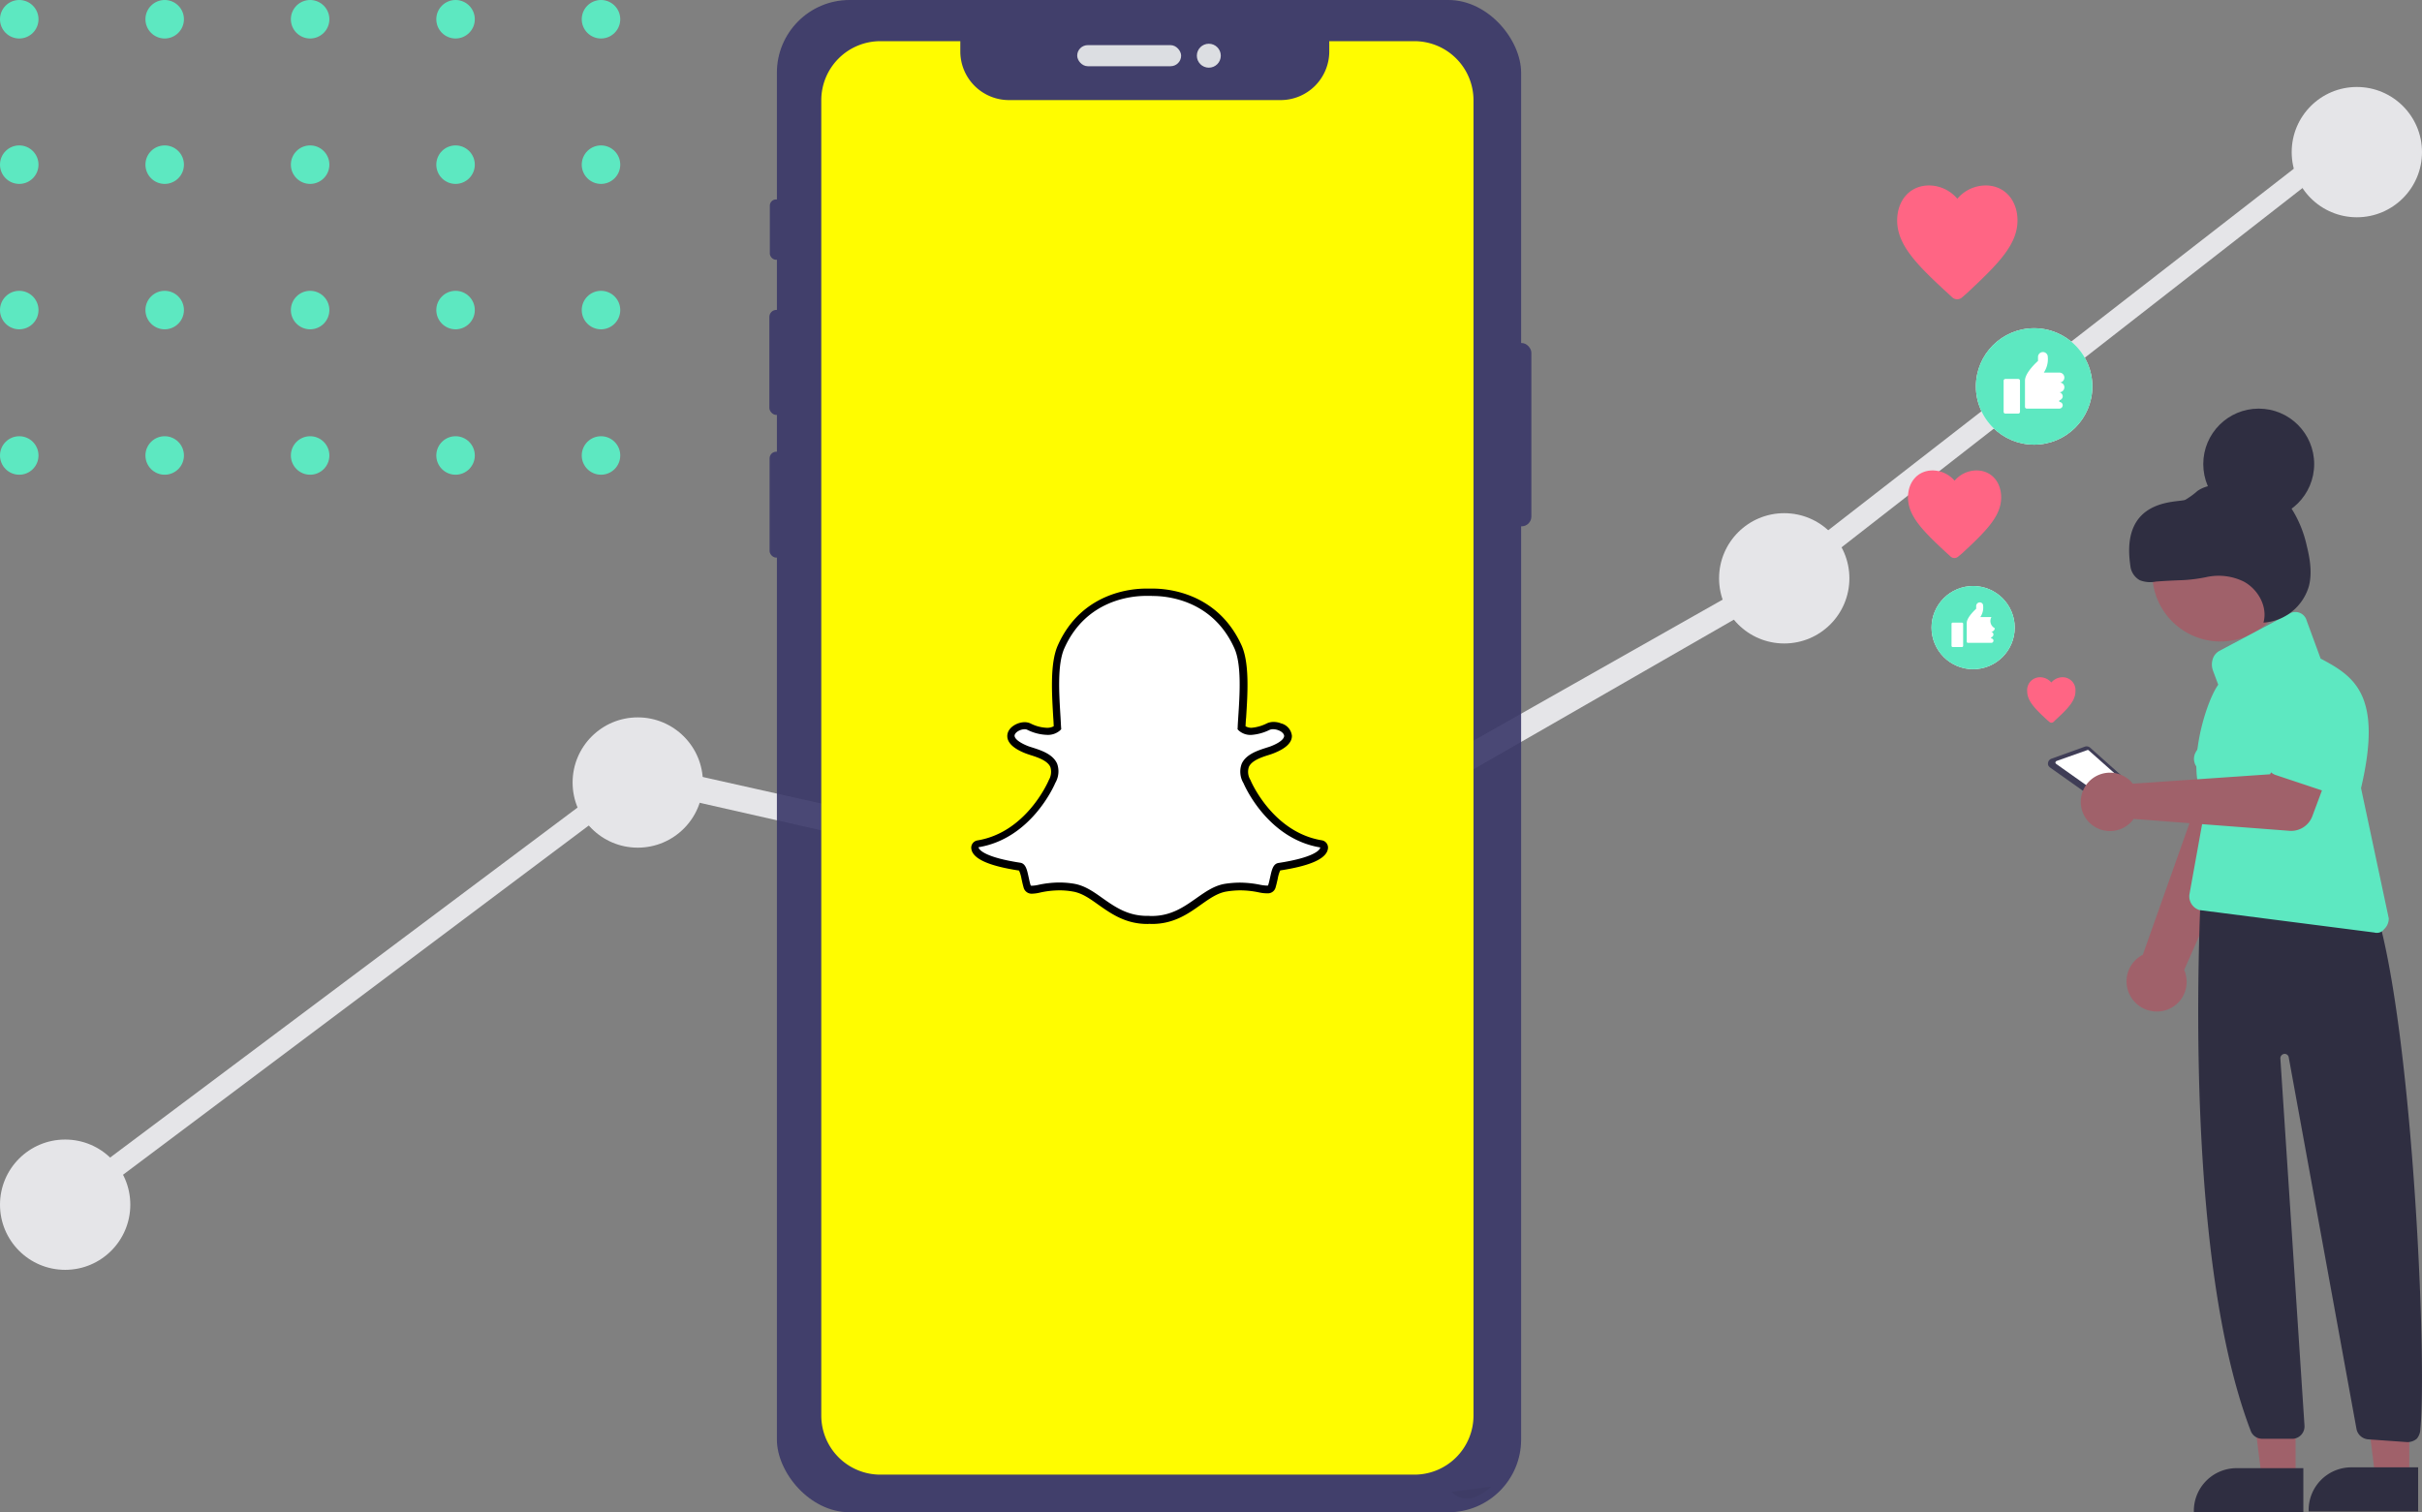 <?xml version="1.0" encoding="utf-8"?>
<svg xmlns="http://www.w3.org/2000/svg" xmlns:xlink="http://www.w3.org/1999/xlink" width="566.209" height="353.598" viewBox="0 0 566.209 353.598">
  <rect x="0" y="0" width="566.209" height="353.598" fill="#808080" stroke="none"/>
  <defs>
    <clipPath id="clip-path">
      <rect width="154.498" height="111" fill="none"/>
    </clipPath>
    <clipPath id="clip-path-2">
      <rect id="SVGID" width="83.515" height="78.415" fill="none"/>
    </clipPath>
  </defs>
  <g id="social_ads_snapchat" transform="translate(240.244 -90.863)">
    <g id="Groupe_3786" data-name="Groupe 3786" transform="translate(-1598.644 -562.198)">
      <circle id="Ellipse_1908" data-name="Ellipse 1908" cx="15.232" cy="15.232" r="15.232" transform="translate(1358.4 919.514)" fill="#e5e5e8"/>
      <circle id="Ellipse_1909" data-name="Ellipse 1909" cx="15.232" cy="15.232" r="15.232" transform="translate(1492.262 820.8)" fill="#e5e5e8"/>
      <circle id="Ellipse_1910" data-name="Ellipse 1910" cx="15.232" cy="15.232" r="15.232" transform="translate(1624.198 881.334) rotate(-80.782)" fill="#e5e5e8"/>
      <circle id="Ellipse_1911" data-name="Ellipse 1911" cx="15.232" cy="15.232" r="15.232" transform="translate(1760.282 773.055)" fill="#e5e5e8"/>
      <circle id="Ellipse_1912" data-name="Ellipse 1912" cx="15.232" cy="15.232" r="15.232" transform="translate(1894.146 673.4)" fill="#e5e5e8"/>
      <path id="Tracé_13404" data-name="Tracé 13404" d="M435.878,272.514,301.428,242.043l-132.4,99.3-2.929-4.1,135.328-101.35L435,265.777,567.984,190.49h.293L702.433,86.3l1.757,4.687-133.278,103.9Z" transform="translate(1206.066 595.452)" fill="#e5e5e8"/>
    </g>
    <g id="Grille_de_répétition_39" data-name="Grille de répétition 39" transform="translate(-240.244 90.864)" clip-path="url(#clip-path)">
      <g transform="translate(-655 -193)">
        <circle id="Ellipse_8" data-name="Ellipse 8" cx="4.5" cy="4.5" r="4.5" transform="translate(655 193)" fill="#5de8c1"/>
      </g>
      <g transform="translate(-621 -193)">
        <circle id="Ellipse_8-2" data-name="Ellipse 8" cx="4.5" cy="4.5" r="4.5" transform="translate(655 193)" fill="#5de8c1"/>
      </g>
      <g transform="translate(-587 -193)">
        <circle id="Ellipse_8-3" data-name="Ellipse 8" cx="4.5" cy="4.5" r="4.5" transform="translate(655 193)" fill="#5de8c1"/>
      </g>
      <g transform="translate(-553 -193)">
        <circle id="Ellipse_8-4" data-name="Ellipse 8" cx="4.5" cy="4.5" r="4.5" transform="translate(655 193)" fill="#5de8c1"/>
      </g>
      <g transform="translate(-519 -193)">
        <circle id="Ellipse_8-5" data-name="Ellipse 8" cx="4.5" cy="4.5" r="4.5" transform="translate(655 193)" fill="#5de8c1"/>
      </g>
      <g transform="translate(-655 -159)">
        <circle id="Ellipse_8-6" data-name="Ellipse 8" cx="4.5" cy="4.5" r="4.5" transform="translate(655 193)" fill="#5de8c1"/>
      </g>
      <g transform="translate(-621 -159)">
        <circle id="Ellipse_8-7" data-name="Ellipse 8" cx="4.5" cy="4.5" r="4.5" transform="translate(655 193)" fill="#5de8c1"/>
      </g>
      <g transform="translate(-587 -159)">
        <circle id="Ellipse_8-8" data-name="Ellipse 8" cx="4.5" cy="4.5" r="4.5" transform="translate(655 193)" fill="#5de8c1"/>
      </g>
      <g transform="translate(-553 -159)">
        <circle id="Ellipse_8-9" data-name="Ellipse 8" cx="4.5" cy="4.5" r="4.5" transform="translate(655 193)" fill="#5de8c1"/>
      </g>
      <g transform="translate(-519 -159)">
        <circle id="Ellipse_8-10" data-name="Ellipse 8" cx="4.5" cy="4.5" r="4.5" transform="translate(655 193)" fill="#5de8c1"/>
      </g>
      <g transform="translate(-655 -125)">
        <circle id="Ellipse_8-11" data-name="Ellipse 8" cx="4.5" cy="4.5" r="4.5" transform="translate(655 193)" fill="#5de8c1"/>
      </g>
      <g transform="translate(-621 -125)">
        <circle id="Ellipse_8-12" data-name="Ellipse 8" cx="4.5" cy="4.5" r="4.5" transform="translate(655 193)" fill="#5de8c1"/>
      </g>
      <g transform="translate(-587 -125)">
        <circle id="Ellipse_8-13" data-name="Ellipse 8" cx="4.5" cy="4.5" r="4.5" transform="translate(655 193)" fill="#5de8c1"/>
      </g>
      <g transform="translate(-553 -125)">
        <circle id="Ellipse_8-14" data-name="Ellipse 8" cx="4.5" cy="4.5" r="4.5" transform="translate(655 193)" fill="#5de8c1"/>
      </g>
      <g transform="translate(-519 -125)">
        <circle id="Ellipse_8-15" data-name="Ellipse 8" cx="4.5" cy="4.5" r="4.5" transform="translate(655 193)" fill="#5de8c1"/>
      </g>
      <g transform="translate(-655 -91)">
        <circle id="Ellipse_8-16" data-name="Ellipse 8" cx="4.5" cy="4.5" r="4.5" transform="translate(655 193)" fill="#5de8c1"/>
      </g>
      <g transform="translate(-621 -91)">
        <circle id="Ellipse_8-17" data-name="Ellipse 8" cx="4.5" cy="4.5" r="4.5" transform="translate(655 193)" fill="#5de8c1"/>
      </g>
      <g transform="translate(-587 -91)">
        <circle id="Ellipse_8-18" data-name="Ellipse 8" cx="4.5" cy="4.5" r="4.5" transform="translate(655 193)" fill="#5de8c1"/>
      </g>
      <g transform="translate(-553 -91)">
        <circle id="Ellipse_8-19" data-name="Ellipse 8" cx="4.5" cy="4.5" r="4.5" transform="translate(655 193)" fill="#5de8c1"/>
      </g>
      <g transform="translate(-519 -91)">
        <circle id="Ellipse_8-20" data-name="Ellipse 8" cx="4.5" cy="4.5" r="4.5" transform="translate(655 193)" fill="#5de8c1"/>
      </g>
    </g>
    <g id="Groupe_1957" data-name="Groupe 1957" transform="translate(-40.637 -503.062)">
      <g id="pc_screen" data-name="pc screen" transform="translate(-240.244 593.925)">
        <g id="Groupe_1541" data-name="Groupe 1541" transform="translate(0 0)">
          <g id="Groupe_3166" data-name="Groupe 3166">
            <g id="undraw_social_dashboard_k3pt" transform="translate(0 0)">
              <g id="Groupe_3296" data-name="Groupe 3296" transform="translate(220.497 0)" opacity="0.9">
                <rect id="Rectangle_2381" data-name="Rectangle 2381" width="5.201" height="42.862" rx="2.29" transform="translate(172.939 80.206)" fill="#3a3768"/>
                <rect id="Rectangle_2382" data-name="Rectangle 2382" width="2.917" height="14.111" rx="1.459" transform="translate(0.106 46.631)" fill="#3a3768"/>
                <rect id="Rectangle_2383" data-name="Rectangle 2383" width="3.287" height="24.56" rx="1.644" transform="translate(0 72.464)" fill="#3a3768"/>
                <rect id="Rectangle_2384" data-name="Rectangle 2384" width="3.129" height="24.771" rx="1.564" transform="translate(0.053 105.617)" fill="#3a3768"/>
                <rect id="Rectangle_2385" data-name="Rectangle 2385" width="173.984" height="353.598" rx="17" transform="translate(1.761 0)" fill="#3a3768"/>
                <rect id="Rectangle_2386" data-name="Rectangle 2386" width="24.296" height="4.931" rx="2.465" transform="translate(71.965 10.554)" fill="#e6e8ec"/>
                <circle id="Ellipse_1292" data-name="Ellipse 1292" cx="2.8" cy="2.8" r="2.8" transform="translate(99.935 10.225)" fill="#e6e8ec"/>
              </g>
              <path id="Tracé_10315" data-name="Tracé 10315" d="M625.443,176.84h-19.9v2.4a11.376,11.376,0,0,1-11.376,11.376h-63.5a11.376,11.376,0,0,1-11.376-11.376v-2.4H500.6a13.812,13.812,0,0,0-13.812,13.818V498.2A13.812,13.812,0,0,0,500.6,512.018H625.443A13.818,13.818,0,0,0,639.261,498.2V190.658a13.818,13.818,0,0,0-13.818-13.818Z" transform="translate(-254.153 -167.213)" fill="#fffc00"/>
              <path id="Tracé_10388" data-name="Tracé 10388" d="M737.22,754.569l9.263-1.239S741.247,758.7,737.22,754.569Z" transform="translate(-357.214 -405.732)" opacity="0.05"/>
              <g id="Groupe_3790" data-name="Groupe 3790" transform="translate(-61.527 -51.618)">
                <g id="Groupe_3789" data-name="Groupe 3789" transform="translate(329.164 189.245)" clip-path="url(#clip-path-2)">
                  <path id="Tracé_16492" data-name="Tracé 16492" d="M371.943,267.243a4.273,4.273,0,0,1-.613-.028c-.139,0-.279.028-.418.028-4.849,0-7.942-2.2-10.952-4.319-2.062-1.477-4.04-2.843-6.325-3.233a19.5,19.5,0,0,0-3.316-.279,22.233,22.233,0,0,0-4.6.529,9.526,9.526,0,0,1-1.728.251,1.093,1.093,0,0,1-1.2-.864c-.195-.641-.335-1.282-.474-1.895-.335-1.56-.585-2.535-1.255-2.647-7.663-1.2-9.865-2.815-10.366-3.957a1.619,1.619,0,0,1-.112-.5.832.832,0,0,1,.725-.892c11.787-1.951,17.082-13.989,17.3-14.518,0-.027,0-.027.028-.056a4.437,4.437,0,0,0,.418-3.762c-.808-1.895-3.456-2.759-5.183-3.288-.418-.139-.836-.251-1.142-.39-3.484-1.365-3.79-2.786-3.651-3.511.223-1.226,1.867-2.09,3.2-2.09a1.983,1.983,0,0,1,.947.2,10.321,10.321,0,0,0,4.208,1.115,3.364,3.364,0,0,0,2.508-.808c-.056-.808-.083-1.644-.139-2.48-.362-5.574-.78-12.512.975-16.469,5.295-11.843,16.5-12.762,19.813-12.762.084,0,1.449-.028,1.449-.028h.2c3.316,0,14.546.92,19.84,12.79,1.756,3.957,1.338,10.9.975,16.469l-.028.251c-.056.78-.083,1.533-.139,2.257a3.46,3.46,0,0,0,2.285.808,10.438,10.438,0,0,0,3.957-1.115,3.1,3.1,0,0,1,1.226-.251,3.408,3.408,0,0,1,1.421.279h.028a2.6,2.6,0,0,1,1.979,2.118c.027.808-.614,2.034-3.679,3.26-.306.111-.724.251-1.142.39-1.756.557-4.375,1.393-5.183,3.288a4.439,4.439,0,0,0,.418,3.762c0,.027,0,.027.027.056.223.5,5.517,12.567,17.3,14.518a.869.869,0,0,1,.725.892,1.628,1.628,0,0,1-.112.5c-.474,1.143-2.675,2.759-10.366,3.929-.613.084-.863.92-1.254,2.62-.139.613-.279,1.226-.474,1.867a1.008,1.008,0,0,1-1.086.808h-.084a10.38,10.38,0,0,1-1.728-.222,23.122,23.122,0,0,0-4.6-.5,19.264,19.264,0,0,0-3.316.279c-2.313.39-4.263,1.756-6.326,3.233-3.038,2.173-6.158,4.375-10.979,4.375" transform="translate(-329.698 -189.747)" fill="#fff"/>
                  <path id="Tracé_16493" data-name="Tracé 16493" d="M371.719,189.246h-1.645c-3.427,0-15.1.947-20.593,13.292-1.839,4.152-1.393,11.2-1.059,16.859.056.669.084,1.365.111,2.034a3.184,3.184,0,0,1-1.616.362,9.246,9.246,0,0,1-3.845-1.031,3.335,3.335,0,0,0-1.31-.279c-1.7,0-3.734,1.115-4.04,2.786-.223,1.2.307,2.954,4.18,4.486.362.139.78.279,1.2.418,1.588.5,4.012,1.282,4.653,2.815a3.808,3.808,0,0,1-.391,3.065c0,.028-.027.056-.027.084-.224.5-5.323,12.122-16.637,13.989a1.733,1.733,0,0,0-1.449,1.811,2.694,2.694,0,0,0,.195.78c.864,1.979,4.431,3.455,10.979,4.458a8.07,8.07,0,0,1,.586,1.979c.139.613.278,1.281.473,1.951a1.931,1.931,0,0,0,2.034,1.477,8.908,8.908,0,0,0,1.895-.279,21.381,21.381,0,0,1,4.431-.5,17.7,17.7,0,0,1,3.176.279c2.118.362,3.9,1.616,5.963,3.093,2.981,2.09,6.326,4.486,11.453,4.486a2.091,2.091,0,0,0,.418-.028c.167,0,.391.028.614.028,5.126,0,8.47-2.369,11.452-4.486,2.09-1.477,3.873-2.731,5.963-3.093a20.955,20.955,0,0,1,3.176-.279,21.584,21.584,0,0,1,4.432.474,9.168,9.168,0,0,0,1.894.223h.112a1.864,1.864,0,0,0,1.922-1.449c.195-.669.334-1.31.474-1.923a8.075,8.075,0,0,1,.585-1.979c6.521-1,10.116-2.48,10.98-4.458a2.685,2.685,0,0,0,.195-.78,1.733,1.733,0,0,0-1.45-1.811c-11.341-1.867-16.44-13.515-16.636-13.989,0-.027-.027-.056-.027-.084a3.6,3.6,0,0,1-.391-3.065c.641-1.533,3.065-2.313,4.654-2.814.445-.139.863-.279,1.2-.419,2.814-1.115,4.235-2.48,4.207-4.068a3.354,3.354,0,0,0-2.535-2.9,4.538,4.538,0,0,0-1.727-.334,3.617,3.617,0,0,0-1.589.334,9.757,9.757,0,0,1-3.594,1.031,2.725,2.725,0,0,1-1.393-.362c.027-.585.056-1.171.111-1.784l.027-.251c.362-5.657.808-12.707-1.058-16.859-5.6-12.345-17.277-13.292-20.732-13.292m0,1.727c3.148,0,13.96.836,19.059,12.261,1.672,3.762,1.255,10.589.892,16.05-.056.864-.112,1.7-.139,2.508l-.028.335.223.251a4.111,4.111,0,0,0,2.9,1.087h.056a11.567,11.567,0,0,0,4.291-1.17,2,2,0,0,1,.864-.167,3.549,3.549,0,0,1,1.086.195l.057.027c.835.279,1.393.836,1.42,1.338,0,.279-.195,1.282-3.121,2.425-.279.111-.669.222-1.086.362-1.895.614-4.765,1.505-5.74,3.79a5.251,5.251,0,0,0,.445,4.486c.334.808,5.769,13.013,17.946,15.02a.7.7,0,0,1-.056.2c-.195.474-1.533,2.174-9.7,3.428-1.282.195-1.588,1.644-1.95,3.288-.14.585-.25,1.2-.447,1.811-.056.195-.056.195-.279.195h-.082a10.679,10.679,0,0,1-1.561-.195,24.393,24.393,0,0,0-4.765-.5,24.035,24.035,0,0,0-3.456.279c-2.508.418-4.542,1.867-6.688,3.372-2.9,2.034-5.88,4.152-10.45,4.152a4.169,4.169,0,0,1-.585-.027h-.446c-4.57,0-7.552-2.118-10.449-4.152-2.146-1.533-4.18-2.954-6.688-3.372a21.124,21.124,0,0,0-3.455-.279,23.554,23.554,0,0,0-4.765.53,8.252,8.252,0,0,1-1.561.222c-.307,0-.307-.027-.362-.222-.2-.614-.307-1.254-.446-1.839-.362-1.672-.669-3.121-1.951-3.316-8.165-1.254-9.474-2.953-9.7-3.428a.7.7,0,0,1-.056-.195c12.2-2.006,17.611-14.212,17.945-15.02a5.352,5.352,0,0,0,.446-4.486c-.975-2.285-3.845-3.177-5.74-3.79-.446-.139-.808-.251-1.086-.362-2.452-.975-3.233-1.951-3.121-2.535.139-.7,1.31-1.393,2.341-1.393a1.218,1.218,0,0,1,.585.111,11.157,11.157,0,0,0,4.57,1.2,4.318,4.318,0,0,0,3.178-1.087l.222-.251-.028-.334c-.056-.808-.084-1.644-.139-2.508-.334-5.49-.78-12.289.892-16.051,5.071-11.4,15.855-12.261,19.032-12.261H371.5a.781.781,0,0,0,.224.028" transform="translate(-329.195 -189.245)"/>
                </g>
              </g>
            </g>
          </g>
        </g>
      </g>
    </g>
    <g id="Groupe_3785" data-name="Groupe 3785" transform="translate(-1316.237 -2229.006)">
      <ellipse id="Ellipse_2178" data-name="Ellipse 2178" cx="9.723" cy="9.723" rx="9.723" ry="9.723" transform="translate(1527.544 2456.898)" fill="#fff"/>
      <path id="Tracé_15155" data-name="Tracé 15155" d="M225.623,144.4a9.723,9.723,0,1,0,9.723,9.723,9.71,9.71,0,0,0-9.723-9.723Zm-2.334,14a.279.279,0,0,1-.259.259h-2.2a.279.279,0,0,1-.259-.259v-5.186a.279.279,0,0,1,.259-.259h2.2a.279.279,0,0,1,.259.259h0Zm7.39-4.149a.858.858,0,0,1-.843.843h0a.656.656,0,0,1,.519.778.7.7,0,0,1-.519.519v.259a.519.519,0,1,1,0,1.037h-5.445a.279.279,0,0,1-.259-.259v-4.408c0-1.361,2.2-3.306,2.2-3.306v-.648a.858.858,0,0,1,.843-.843.77.77,0,0,1,.778.648v.065a3.991,3.991,0,0,1-.648,2.722H229.9a1.878,1.878,0,0,0,.778,2.593Z" transform="translate(1311.644 2312.498)" fill="#5de8c1"/>
      <ellipse id="Ellipse_2179" data-name="Ellipse 2179" cx="13.612" cy="13.612" rx="13.612" ry="13.612" transform="translate(1537.915 2396.614)" fill="#fff"/>
      <path id="Tracé_15156" data-name="Tracé 15156" d="M245.512,51.4a13.612,13.612,0,1,0,13.612,13.612h0A13.611,13.611,0,0,0,245.512,51.4Zm-3.306,19.576a.418.418,0,0,1-.389.389h-3.047a.418.418,0,0,1-.389-.389V63.651a.418.418,0,0,1,.389-.389h3.047a.418.418,0,0,1,.389.389Zm10.371-5.769a1.162,1.162,0,0,1-1.167,1.167h0a1,1,0,0,1,.778,1.1,1.054,1.054,0,0,1-.778.778v.389a.778.778,0,0,1,0,1.556h-7.649a.418.418,0,0,1-.389-.389V63.651c0-1.945,3.047-4.6,3.047-4.6v-.907a1.147,1.147,0,0,1,2.269-.259v.065a5.684,5.684,0,0,1-.908,3.824h3.63a1.167,1.167,0,0,1,0,2.334,1.072,1.072,0,0,1,1.167,1.1Z" transform="translate(1306.015 2345.214)" fill="#5de8c1"/>
      <path id="Tracé_15157" data-name="Tracé 15157" d="M294.894,258.938a6.9,6.9,0,0,0,5.186-8.362,4.119,4.119,0,0,0-.389-1.167l25.669-58.015L310.645,187.7l-20.613,58.145a6.99,6.99,0,0,0-3.047,9.4,7.09,7.09,0,0,0,7.908,3.695Z" transform="translate(1286.905 2297.266)" fill="#a0616a"/>
      <path id="Tracé_15158" data-name="Tracé 15158" d="M326.595,205.526l-14.261-6.677a3.13,3.13,0,0,1-1.491-4.149l.194-.389,8.686-13.094a8.67,8.67,0,0,1,15.687,7.39l-4.473,15.038a3.115,3.115,0,0,1-3.889,2.074,3.161,3.161,0,0,1-.454-.194Z" transform="translate(1278.346 2301.284)" fill="#5de8c1"/>
      <path id="Tracé_15159" data-name="Tracé 15159" d="M258.419,207.2l15.751,11.149a1.074,1.074,0,0,0,1.361,0l4.278-3.176a1.151,1.151,0,0,0,.259-1.621l-.194-.194-12.122-10.825a1.283,1.283,0,0,0-1.167-.259l-7.908,2.852a1.226,1.226,0,0,0-.713,1.556,1.748,1.748,0,0,0,.454.519Z" transform="translate(1296.867 2292.157)" fill="#3f3d56"/>
      <path id="Tracé_15160" data-name="Tracé 15160" d="M260.785,206.818l14.2,10.047a.392.392,0,0,0,.519,0l3.824-2.852a.41.41,0,0,0,.065-.583h0l-.065-.065-10.955-9.723a.305.305,0,0,0-.389-.065l-7.13,2.528a.441.441,0,0,0-.259.519l.194.194Z" transform="translate(1295.928 2291.695)" fill="#fff"/>
      <path id="Tracé_15161" data-name="Tracé 15161" d="M340.833,449.66h-7.908L329.1,419h11.733Z" transform="translate(1271.821 2215.896)" fill="#a0616a"/>
      <path id="Tracé_15162" data-name="Tracé 15162" d="M336.5,472.607H310.9v-.324a9.987,9.987,0,0,1,9.982-9.982H336.5Z" transform="translate(1277.964 2200.86)" fill="#2f2e41"/>
      <path id="Tracé_15163" data-name="Tracé 15163" d="M381.833,449.66h-7.908L370.1,419h11.733Z" transform="translate(1257.397 2215.896)" fill="#a0616a"/>
      <path id="Tracé_15164" data-name="Tracé 15164" d="M377.5,472.607H351.9v-.324a9.987,9.987,0,0,1,9.982-9.982H377.5Z" transform="translate(1263.8 2200.664)" fill="#2f2e41"/>
      <path id="Tracé_15165" data-name="Tracé 15165" d="M361.1,377.319h-.194l-9.14-.648a3.045,3.045,0,0,1-2.658-2.269l-15.881-87.12a.966.966,0,0,0-1.167-.713,1.051,1.051,0,0,0-.778,1.037l5.639,85.823a2.9,2.9,0,0,1-2.658,3.111h-7.2a2.865,2.865,0,0,1-2.723-1.88c-17.5-45.828-11.149-135.606-11.084-136.513l.648-.648h0l34.874,6.028.065.065c11.927,8.751,17.048,111.168,15.168,130.679a3.629,3.629,0,0,1-.843,2.269A3.41,3.41,0,0,1,361.1,377.319Z" transform="translate(1277.807 2279.747)" fill="#2f2e41"/>
      <ellipse id="Ellipse_2180" data-name="Ellipse 2180" cx="15.946" cy="15.946" rx="15.946" ry="15.946" transform="translate(1579.141 2437.971)" fill="#a0616a"/>
      <path id="Tracé_15166" data-name="Tracé 15166" d="M352.648,228.775a1.1,1.1,0,0,1-.454-.065l-40.9-5.251a3.346,3.346,0,0,1-2.4-3.63l3.889-21.585c-5.186-6.482-.259-23.206,2.852-27.484l-1.232-3.306a4.148,4.148,0,0,1-.065-2.658,3.312,3.312,0,0,1,1.556-1.945l16.594-8.816a2.719,2.719,0,0,1,3.824,1.75l3.241,8.816h-.065c7.779,4.149,14.714,8.3,9.529,30.336L355.5,225.4a3.384,3.384,0,0,1-1.1,2.528A2.012,2.012,0,0,1,352.648,228.775Z" transform="translate(1278.933 2309.214)" fill="#5de8c1"/>
      <path id="Tracé_15167" data-name="Tracé 15167" d="M281.181,209.927a7.773,7.773,0,0,1,.713.778l32.086-2.2,3.435-7,11.279,3.824-4.862,13.029a5.289,5.289,0,0,1-5.251,3.371l-36.494-2.787a6.827,6.827,0,1,1-1.556-9.529,4.539,4.539,0,0,1,.648.519Z" transform="translate(1292.71 2292.41)" fill="#a0616a"/>
      <path id="Tracé_15168" data-name="Tracé 15168" d="M336.984,198.521a3.075,3.075,0,0,1,.065-2.4l6.612-13.029a8.087,8.087,0,0,1,15.363,5.056L356.5,202.6a2.976,2.976,0,0,1-3.371,2.4.922.922,0,0,1-.389-.13l-14-4.667A3.187,3.187,0,0,1,336.984,198.521Z" transform="translate(1269.122 2300.836)" fill="#5de8c1"/>
      <path id="Tracé_15169" data-name="Tracé 15169" d="M256.558,187.736a.7.7,0,0,1-.972,0l-.389-.324c-3.047-2.787-4.8-4.6-4.8-6.871a3,3,0,0,1,2.982-3.241,3.453,3.453,0,0,1,2.658,1.232A3.453,3.453,0,0,1,258.7,177.3a3,3,0,0,1,2.982,3.241c0,2.269-1.75,4.084-4.8,6.871Z" transform="translate(1299.507 2300.925)" fill="#ff6584"/>
      <path id="Tracé_15170" data-name="Tracé 15170" d="M219.2,122.795a1.33,1.33,0,0,1-1.88,0l-.713-.648c-5.834-5.38-9.2-8.816-9.2-13.159,0-3.565,2.269-6.288,5.769-6.288a6.863,6.863,0,0,1,5.121,2.4,6.759,6.759,0,0,1,5.121-2.4c3.5,0,5.769,2.722,5.769,6.288,0,4.343-3.371,7.779-9.2,13.159Z" transform="translate(1314.634 2327.168)" fill="#ff6584"/>
      <path id="Tracé_15171" data-name="Tracé 15171" d="M218.733,26.023a1.722,1.722,0,0,1-2.4,0l-.907-.843C207.843,18.244,203.5,13.707,203.5,8.067c0-4.6,2.917-8.167,7.454-8.167a8.7,8.7,0,0,1,6.612,3.111A8.7,8.7,0,0,1,224.178-.1c4.537,0,7.454,3.565,7.454,8.167,0,5.639-4.408,10.112-11.927,17.113Z" transform="translate(1316.006 2363.332)" fill="#ff6584"/>
      <ellipse id="Ellipse_2181" data-name="Ellipse 2181" cx="12.964" cy="12.964" rx="12.964" ry="12.964" transform="translate(1591.068 2415.413)" fill="#2f2e41"/>
      <path id="Tracé_15172" data-name="Tracé 15172" d="M293.41,130.4a6.713,6.713,0,0,1-3.76-.324,4.365,4.365,0,0,1-2.2-3.371c-2.4-16.076,11.214-14.714,12.835-15.427a17.8,17.8,0,0,0,2.852-2.074c2.139-1.491,4.862-1.556,7.454-1.621,3.047-.065,6.223-.13,9.075,1.1a13.537,13.537,0,0,1,6.028,5.575,27.22,27.22,0,0,1,2.982,7.714c.778,3.111,1.3,6.417.519,9.464a11.856,11.856,0,0,1-10.631,8.556c1.037-3.695-1.232-7.779-4.6-9.594a13.343,13.343,0,0,0-8.816-1.037,35.847,35.847,0,0,1-5.834.713C297.3,130.142,294.966,130.272,293.41,130.4Z" transform="translate(1286.574 2325.46)" fill="#2f2e41"/>
    </g>
  </g>
</svg>
